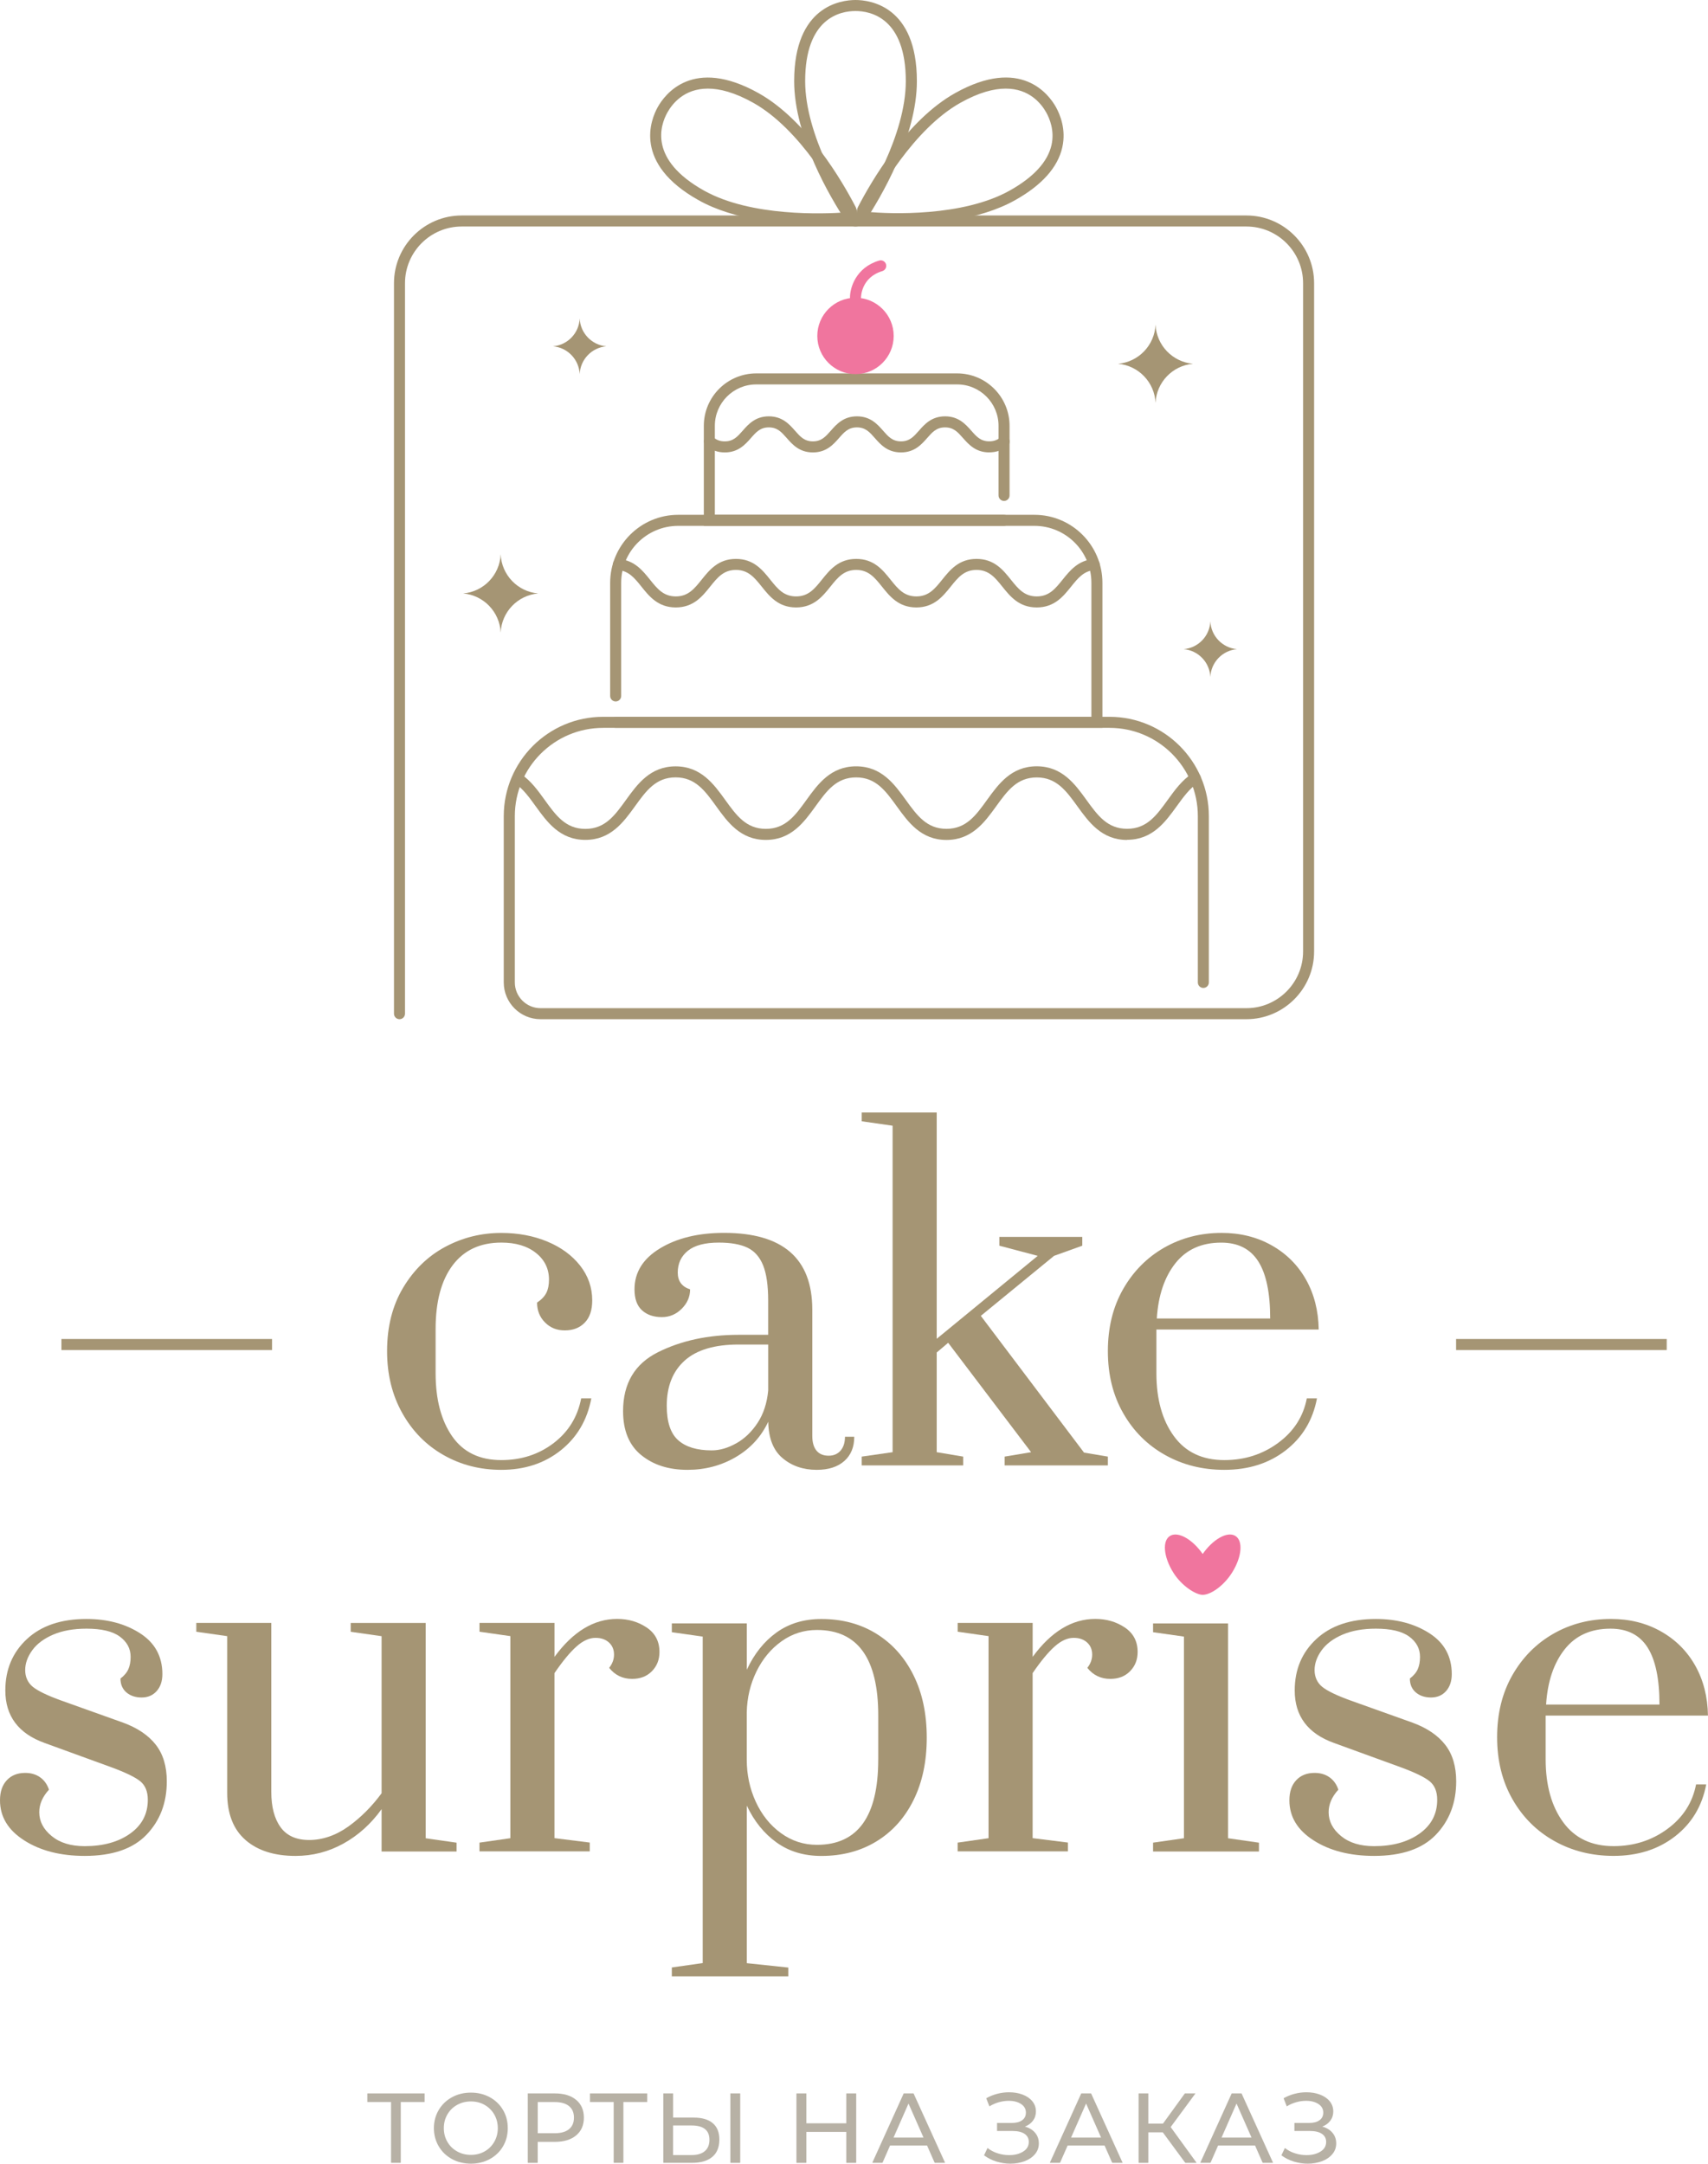 <?xml version="1.0" encoding="UTF-8"?> <svg xmlns="http://www.w3.org/2000/svg" id="_Слой_2" data-name="Слой 2" viewBox="0 0 548.66 694.94"><defs><style> .cls-1 { fill: #b7b1a5; } .cls-1, .cls-2, .cls-3 { stroke-width: 0px; } .cls-2 { fill: #f0759e; } .cls-3 { fill: #a59574; } </style></defs><g id="_Слой_1-2" data-name="Слой 1"><g><g><g><path class="cls-3" d="M142.48,467.34c-5.57-3.16-9.99-7.65-13.25-13.46-3.26-5.81-4.89-12.44-4.89-19.91,0-7.84,1.72-14.64,5.17-20.4,3.45-5.76,7.96-10.13,13.53-13.11,5.57-2.98,11.57-4.46,18-4.46,5.38,0,10.3.92,14.74,2.76,4.44,1.84,7.96,4.42,10.56,7.72,2.6,3.31,3.9,7.04,3.9,11.19,0,3.12-.8,5.5-2.41,7.15-1.61,1.66-3.73,2.48-6.38,2.48s-4.68-.85-6.38-2.55c-1.7-1.7-2.55-3.83-2.55-6.38,1.42-.94,2.41-1.99,2.98-3.12.57-1.13.85-2.55.85-4.25,0-3.49-1.39-6.35-4.18-8.57-2.79-2.22-6.5-3.33-11.12-3.33-6.8,0-12.02,2.44-15.66,7.3-3.64,4.86-5.46,11.69-5.46,20.47v14.17c0,8.41,1.77,15.16,5.31,20.27,3.54,5.1,8.81,7.65,15.8,7.65,6.42,0,12.02-1.82,16.79-5.45,4.77-3.64,7.72-8.43,8.86-14.38h3.26c-1.32,6.99-4.61,12.56-9.85,16.72-5.24,4.16-11.6,6.24-19.06,6.24-6.8,0-12.99-1.58-18.56-4.75Z"></path><path class="cls-3" d="M205.96,467.34c-3.87-3.16-5.81-7.86-5.81-14.1,0-8.88,3.73-15.18,11.19-18.92,7.46-3.73,16.11-5.6,25.93-5.6h9.49v-10.91c0-4.91-.54-8.71-1.63-11.41-1.09-2.69-2.76-4.58-5.03-5.67-2.27-1.08-5.34-1.63-9.21-1.63-4.44,0-7.75.88-9.92,2.62-2.17,1.75-3.26,4.09-3.26,7.01,0,2.74,1.32,4.54,3.97,5.39,0,2.36-.9,4.44-2.69,6.23s-3.92,2.69-6.38,2.69c-2.64,0-4.77-.73-6.38-2.19-1.61-1.46-2.41-3.71-2.41-6.73,0-5.48,2.74-9.87,8.22-13.18,5.48-3.31,12.33-4.96,20.55-4.96,18.89,0,28.34,8.22,28.34,24.66v40.53c0,2.08.45,3.66,1.35,4.75s2.2,1.63,3.9,1.63c1.61,0,2.88-.54,3.83-1.63.94-1.09,1.42-2.57,1.42-4.46h2.98c0,3.31-1.06,5.9-3.19,7.79s-5.08,2.84-8.86,2.84c-4.35,0-8.01-1.26-10.98-3.76-2.98-2.5-4.51-6.4-4.6-11.69-2.27,4.82-5.74,8.6-10.41,11.34-4.68,2.74-9.85,4.11-15.52,4.11-6.05,0-11.01-1.58-14.88-4.75ZM236.5,463.58c2.69-1.51,4.98-3.71,6.87-6.59,1.89-2.88,3.02-6.35,3.4-10.41v-14.74h-9.49c-7.75,0-13.53,1.73-17.36,5.17-3.83,3.45-5.74,8.29-5.74,14.52,0,5.2,1.23,8.88,3.68,11.05,2.46,2.18,6.05,3.26,10.77,3.26,2.55,0,5.17-.75,7.87-2.27Z"></path><path class="cls-3" d="M276.81,470.67v-2.83l9.92-1.42v-104.86l-9.92-1.42v-2.83h24.09v72.69l32.45-26.64-12.33-3.26v-2.83h26.64v2.83l-9.07,3.26-23.52,19.27,33.16,43.93,7.65,1.28v2.83h-33.16v-2.83l8.5-1.42-26.64-35.14-3.68,3.12v32.02l8.5,1.42v2.83h-32.59Z"></path><path class="cls-3" d="M374.3,467.34c-5.67-3.16-10.16-7.62-13.46-13.39-3.31-5.76-4.96-12.42-4.96-19.98s1.63-14.19,4.89-19.91c3.26-5.71,7.65-10.15,13.18-13.32,5.53-3.16,11.69-4.75,18.49-4.75,5.95,0,11.29,1.32,16.01,3.97,4.72,2.65,8.41,6.31,11.05,10.98,2.64,4.68,4.01,10.04,4.11,16.08h-52.14v14.03c0,8.32,1.86,15.05,5.6,20.19,3.73,5.15,9.14,7.72,16.22,7.72,6.52,0,12.28-1.84,17.29-5.52,5.01-3.68,8.08-8.45,9.21-14.31h3.26c-1.32,6.99-4.68,12.56-10.06,16.72-5.38,4.16-11.95,6.24-19.7,6.24-6.99,0-13.32-1.58-18.99-4.75ZM408.02,423.48c0-8.22-1.27-14.33-3.83-18.35-2.55-4.01-6.52-6.02-11.9-6.02-6.33,0-11.24,2.22-14.74,6.66-3.5,4.44-5.48,10.34-5.95,17.71h36.42Z"></path><path class="cls-3" d="M7.79,591.11c-5.2-3.31-7.79-7.6-7.79-12.89,0-2.74.73-4.89,2.2-6.45,1.46-1.56,3.42-2.34,5.88-2.34,1.89,0,3.49.47,4.82,1.42,1.32.94,2.27,2.27,2.83,3.97-2.08,2.27-3.12,4.67-3.12,7.23,0,2.93,1.32,5.48,3.97,7.65,2.64,2.18,6.19,3.26,10.63,3.26,5.95,0,10.82-1.35,14.6-4.04,3.78-2.69,5.67-6.31,5.67-10.84,0-2.64-.8-4.63-2.41-5.95-1.61-1.32-4.73-2.83-9.35-4.53l-21.4-7.79c-8.41-3.02-12.61-8.65-12.61-16.86,0-6.71,2.31-12.21,6.94-16.51,4.63-4.3,11-6.45,19.13-6.45,6.71,0,12.45,1.54,17.22,4.6,4.77,3.07,7.16,7.44,7.16,13.11,0,2.27-.62,4.09-1.84,5.46-1.23,1.37-2.84,2.05-4.82,2.05s-3.61-.54-4.89-1.63c-1.27-1.09-1.91-2.57-1.91-4.46,1.23-.94,2.08-1.96,2.55-3.05.47-1.09.71-2.38.71-3.9,0-2.65-1.16-4.82-3.47-6.52-2.31-1.7-5.88-2.55-10.7-2.55-4.16,0-7.72.64-10.7,1.91-2.98,1.28-5.22,2.95-6.73,5.03-1.51,2.08-2.27,4.21-2.27,6.38s.83,4.06,2.48,5.39c1.65,1.32,4.7,2.79,9.14,4.39l19.84,7.09c4.63,1.7,8.12,4.06,10.49,7.09,2.36,3.02,3.54,6.94,3.54,11.76,0,6.9-2.17,12.61-6.52,17.15-4.35,4.53-10.96,6.8-19.84,6.8-7.75,0-14.22-1.65-19.41-4.96Z"></path><path class="cls-3" d="M78.86,590.97c-3.92-3.4-5.88-8.45-5.88-15.16v-50.3l-9.92-1.42v-2.83h24.09v54.27c0,4.82.99,8.6,2.98,11.34,1.98,2.74,5.05,4.11,9.21,4.11s8.52-1.44,12.54-4.32c4.01-2.88,7.58-6.45,10.7-10.7v-50.44l-9.92-1.42v-2.83h24.09v69.15l9.92,1.42v2.83h-24.09v-13.6c-3.4,4.73-7.49,8.41-12.26,11.05-4.77,2.64-9.9,3.97-15.37,3.97-6.8,0-12.17-1.7-16.08-5.1Z"></path><path class="cls-3" d="M154.03,591.82l9.92-1.42v-64.9l-9.92-1.42v-2.83h24.09v10.91c5.95-8.13,12.66-12.19,20.12-12.19,3.59,0,6.75.92,9.49,2.76,2.74,1.84,4.11,4.46,4.11,7.86,0,2.46-.8,4.51-2.41,6.16-1.61,1.65-3.73,2.48-6.38,2.48-3.02,0-5.48-1.18-7.37-3.54,1.04-1.32,1.56-2.74,1.56-4.25,0-1.61-.54-2.91-1.63-3.9-1.09-.99-2.53-1.49-4.32-1.49-1.98,0-4.02.92-6.09,2.76-2.08,1.84-4.44,4.7-7.09,8.57v53l11.34,1.42v2.83h-35.43v-2.83Z"></path><path class="cls-3" d="M215.81,631.92l9.92-1.41v-104.86l-9.92-1.41v-2.83h24.09v14.88c2.36-5.1,5.55-9.09,9.56-11.97,4.01-2.88,8.81-4.32,14.38-4.32,6.71,0,12.61,1.58,17.71,4.75,5.1,3.17,9.07,7.61,11.9,13.32,2.84,5.72,4.25,12.4,4.25,20.05s-1.42,14.34-4.25,20.05c-2.83,5.72-6.8,10.13-11.9,13.25-5.1,3.12-11.01,4.68-17.71,4.68-5.57,0-10.37-1.44-14.38-4.32-4.02-2.88-7.2-6.82-9.56-11.83v50.59l13.32,1.41v2.84h-37.41v-2.84ZM282.12,565.18v-14.17c0-18.32-6.57-27.49-19.7-27.49-4.16,0-7.94,1.2-11.34,3.62-3.4,2.41-6.09,5.65-8.08,9.7-1.98,4.06-3.03,8.45-3.12,13.18v15.16c0,4.82.97,9.33,2.9,13.53,1.94,4.2,4.63,7.56,8.08,10.06,3.45,2.5,7.3,3.76,11.55,3.76,13.13,0,19.7-9.12,19.7-27.35Z"></path><path class="cls-3" d="M307.63,591.82l9.92-1.42v-64.9l-9.92-1.42v-2.83h24.09v10.91c5.95-8.13,12.66-12.19,20.12-12.19,3.59,0,6.75.92,9.49,2.76,2.74,1.84,4.11,4.46,4.11,7.86,0,2.46-.8,4.51-2.41,6.16-1.61,1.65-3.73,2.48-6.38,2.48-3.02,0-5.48-1.18-7.37-3.54,1.04-1.32,1.56-2.74,1.56-4.25,0-1.61-.54-2.91-1.63-3.9-1.09-.99-2.53-1.49-4.32-1.49-1.98,0-4.02.92-6.09,2.76-2.08,1.84-4.44,4.7-7.09,8.57v53l11.34,1.42v2.83h-35.43v-2.83Z"></path><path class="cls-3" d="M370.4,594.66v-2.83l9.92-1.42v-64.76l-9.92-1.41v-2.83h24.09v69.01l9.92,1.42v2.83h-34.01Z"></path><path class="cls-3" d="M421.98,591.11c-5.2-3.31-7.79-7.6-7.79-12.89,0-2.74.73-4.89,2.2-6.45,1.46-1.56,3.42-2.34,5.88-2.34,1.89,0,3.49.47,4.82,1.42,1.32.94,2.27,2.27,2.83,3.97-2.08,2.27-3.12,4.67-3.12,7.23,0,2.93,1.32,5.48,3.97,7.65,2.64,2.18,6.19,3.26,10.63,3.26,5.95,0,10.82-1.35,14.6-4.04,3.78-2.69,5.67-6.31,5.67-10.84,0-2.64-.8-4.63-2.41-5.95-1.61-1.32-4.73-2.83-9.35-4.53l-21.4-7.79c-8.41-3.02-12.61-8.65-12.61-16.86,0-6.71,2.31-12.21,6.94-16.51,4.63-4.3,11-6.45,19.13-6.45,6.71,0,12.45,1.54,17.22,4.6,4.77,3.07,7.16,7.44,7.16,13.11,0,2.27-.62,4.09-1.84,5.46-1.23,1.37-2.84,2.05-4.82,2.05s-3.61-.54-4.89-1.63c-1.27-1.09-1.91-2.57-1.91-4.46,1.23-.94,2.08-1.96,2.55-3.05.47-1.09.71-2.38.71-3.9,0-2.65-1.16-4.82-3.47-6.52-2.31-1.7-5.88-2.55-10.7-2.55-4.16,0-7.72.64-10.7,1.91-2.98,1.28-5.22,2.95-6.73,5.03-1.51,2.08-2.27,4.21-2.27,6.38s.83,4.06,2.48,5.39c1.65,1.32,4.7,2.79,9.14,4.39l19.84,7.09c4.63,1.7,8.12,4.06,10.49,7.09,2.36,3.02,3.54,6.94,3.54,11.76,0,6.9-2.17,12.61-6.52,17.15-4.35,4.53-10.96,6.8-19.84,6.8-7.75,0-14.22-1.65-19.41-4.96Z"></path><path class="cls-3" d="M499.34,591.33c-5.67-3.16-10.16-7.62-13.46-13.39-3.31-5.76-4.96-12.42-4.96-19.98s1.63-14.19,4.89-19.91c3.26-5.71,7.65-10.15,13.18-13.32,5.53-3.16,11.69-4.75,18.49-4.75,5.95,0,11.29,1.32,16.01,3.97,4.72,2.65,8.41,6.31,11.05,10.98,2.64,4.68,4.01,10.04,4.11,16.08h-52.14v14.03c0,8.32,1.86,15.05,5.6,20.19,3.73,5.15,9.14,7.72,16.22,7.72,6.52,0,12.28-1.84,17.29-5.52,5.01-3.68,8.08-8.45,9.21-14.31h3.26c-1.32,6.99-4.68,12.56-10.06,16.72-5.38,4.16-11.95,6.24-19.7,6.24-6.99,0-13.32-1.58-18.99-4.75ZM533.07,547.47c0-8.22-1.27-14.33-3.83-18.35-2.55-4.01-6.52-6.02-11.9-6.02-6.33,0-11.24,2.22-14.74,6.66-3.5,4.44-5.48,10.34-5.95,17.71h36.42Z"></path></g><rect class="cls-3" x="467.74" y="430.07" width="67.66" height="3.54"></rect><rect class="cls-3" x="19.73" y="430.07" width="67.66" height="3.54"></rect><path class="cls-2" d="M396.67,493.22c-2.59-1.37-7.09,1.25-10.33,5.89-3.24-4.64-7.73-7.25-10.33-5.89-2.75,1.44-2.32,6.79.94,11.95,2.73,4.32,7.25,7.07,9.39,7.07,2.47,0,6.65-2.75,9.39-7.07,3.27-5.15,3.69-10.5.94-11.95Z"></path></g><g><path class="cls-1" d="M136.39,675.14h-7.65v19.54h-3.12v-19.54h-7.62v-2.77h18.4v2.77Z"></path><path class="cls-1" d="M145.19,693.46c-1.81-.99-3.23-2.35-4.26-4.1s-1.55-3.69-1.55-5.83.52-4.09,1.55-5.83c1.03-1.74,2.45-3.11,4.26-4.1,1.81-.99,3.84-1.48,6.09-1.48s4.25.49,6.06,1.48c1.81.99,3.22,2.35,4.24,4.08,1.02,1.73,1.53,3.68,1.53,5.85s-.51,4.12-1.53,5.85c-1.02,1.73-2.43,3.09-4.24,4.08-1.81.99-3.83,1.48-6.06,1.48s-4.28-.49-6.09-1.48ZM155.69,690.99c1.31-.74,2.34-1.77,3.09-3.08s1.13-2.77,1.13-4.38-.38-3.08-1.13-4.38c-.75-1.31-1.79-2.33-3.09-3.08s-2.78-1.12-4.42-1.12-3.12.37-4.45,1.12-2.37,1.77-3.12,3.08c-.76,1.31-1.13,2.77-1.13,4.38s.38,3.08,1.13,4.38c.75,1.31,1.8,2.33,3.12,3.08s2.81,1.12,4.45,1.12,3.11-.37,4.42-1.12Z"></path><path class="cls-1" d="M185.07,674.44c1.66,1.38,2.49,3.28,2.49,5.71s-.83,4.33-2.49,5.71c-1.66,1.38-3.93,2.07-6.82,2.07h-5.52v6.76h-3.19v-22.32h8.7c2.89,0,5.17.69,6.82,2.07ZM182.78,683.86c1.06-.86,1.59-2.1,1.59-3.71s-.53-2.85-1.59-3.71c-1.06-.86-2.6-1.29-4.62-1.29h-5.42v10.01h5.42c2.02,0,3.56-.43,4.62-1.29Z"></path><path class="cls-1" d="M207.9,675.14h-7.65v19.54h-3.12v-19.54h-7.62v-2.77h18.4v2.77Z"></path><path class="cls-1" d="M228.96,681.93c1.41,1.19,2.12,2.94,2.12,5.26,0,2.45-.76,4.31-2.28,5.58-1.52,1.27-3.69,1.91-6.52,1.91h-9.21v-22.32h3.16v7.78h6.63c2.66,0,4.69.6,6.1,1.79ZM226.41,690.91c.99-.84,1.48-2.06,1.48-3.65,0-3.06-1.91-4.59-5.74-4.59h-5.93v9.5h5.93c1.85,0,3.27-.42,4.26-1.26ZM234.62,672.37h3.16v22.32h-3.16v-22.32Z"></path><path class="cls-1" d="M275.04,672.37v22.32h-3.19v-9.95h-12.82v9.95h-3.19v-22.32h3.19v9.6h12.82v-9.6h3.19Z"></path><path class="cls-1" d="M297.78,689.1h-11.86l-2.45,5.58h-3.28l10.11-22.32h3.16l10.14,22.32h-3.35l-2.45-5.58ZM296.66,686.56l-4.82-10.94-4.81,10.94h9.63Z"></path><path class="cls-1" d="M332.53,685.04c.79.95,1.18,2.08,1.18,3.4s-.42,2.47-1.26,3.46c-.84.99-1.95,1.74-3.35,2.26-1.39.52-2.91.78-4.55.78-1.49,0-2.96-.22-4.43-.67s-2.81-1.12-4.02-2.01l1.12-2.36c.98.77,2.07,1.34,3.28,1.72,1.21.38,2.43.57,3.67.57,1.79,0,3.28-.38,4.49-1.13s1.82-1.79,1.82-3.11c0-1.13-.46-1.99-1.37-2.6-.91-.61-2.2-.91-3.86-.91h-4.97v-2.58h4.75c1.42,0,2.53-.29,3.33-.88.8-.58,1.19-1.4,1.19-2.44,0-1.17-.52-2.09-1.56-2.77s-2.36-1.02-3.95-1.02c-1.04,0-2.1.15-3.17.45s-2.09.74-3.04,1.34l-1.02-2.61c1.12-.64,2.32-1.12,3.57-1.44,1.26-.32,2.51-.48,3.76-.48,1.57,0,3.02.24,4.33.73s2.36,1.2,3.14,2.14c.77.94,1.16,2.03,1.16,3.28,0,1.13-.31,2.12-.94,2.96-.63.85-1.49,1.49-2.6,1.91,1.4.38,2.5,1.05,3.28,1.99Z"></path><path class="cls-1" d="M354.82,689.1h-11.86l-2.46,5.58h-3.28l10.11-22.32h3.16l10.14,22.32h-3.35l-2.46-5.58ZM353.7,686.56l-4.82-10.94-4.82,10.94h9.63Z"></path><path class="cls-1" d="M373.53,684.87h-4.66v9.82h-3.12v-22.32h3.12v9.69h4.72l7.02-9.69h3.41l-7.97,10.81,8.35,11.51h-3.64l-7.24-9.82Z"></path><path class="cls-1" d="M403.15,689.1h-11.86l-2.45,5.58h-3.29l10.11-22.32h3.16l10.14,22.32h-3.35l-2.45-5.58ZM402.03,686.56l-4.82-10.94-4.81,10.94h9.63Z"></path><path class="cls-1" d="M428.05,685.04c.79.95,1.18,2.08,1.18,3.4s-.42,2.47-1.26,3.46c-.84.99-1.95,1.74-3.35,2.26-1.39.52-2.91.78-4.55.78-1.49,0-2.96-.22-4.43-.67s-2.81-1.12-4.02-2.01l1.12-2.36c.98.77,2.07,1.34,3.28,1.72,1.21.38,2.43.57,3.67.57,1.79,0,3.28-.38,4.49-1.13s1.82-1.79,1.82-3.11c0-1.13-.46-1.99-1.37-2.6-.91-.61-2.2-.91-3.86-.91h-4.97v-2.58h4.75c1.42,0,2.53-.29,3.33-.88.8-.58,1.19-1.4,1.19-2.44,0-1.17-.52-2.09-1.56-2.77s-2.36-1.02-3.95-1.02c-1.04,0-2.1.15-3.17.45s-2.09.74-3.04,1.34l-1.02-2.61c1.12-.64,2.32-1.12,3.57-1.44,1.26-.32,2.51-.48,3.76-.48,1.57,0,3.02.24,4.33.73s2.36,1.2,3.14,2.14c.77.94,1.16,2.03,1.16,3.28,0,1.13-.31,2.12-.94,2.96-.63.85-1.49,1.49-2.6,1.91,1.4.38,2.5,1.05,3.28,1.99Z"></path></g><g><path class="cls-3" d="M186.21,120.17c.2-4.72,3.89-8.54,8.56-8.94-4.67-.4-8.35-4.22-8.56-8.94-.2,4.72-3.89,8.54-8.56,8.94,4.67.4,8.35,4.22,8.56,8.94Z"></path><path class="cls-3" d="M388.8,217.44c.2-4.72,3.89-8.54,8.56-8.94-4.67-.4-8.35-4.22-8.56-8.94-.2,4.72-3.89,8.54-8.56,8.94,4.67.4,8.35,4.22,8.56,8.94Z"></path><path class="cls-3" d="M160.83,203.19c.29-6.65,5.47-12.01,12.04-12.58-6.57-.57-11.75-5.94-12.04-12.58-.29,6.65-5.47,12.01-12.04,12.58,6.57.57,11.75,5.94,12.04,12.58Z"></path><path class="cls-3" d="M371.19,129.42c.29-6.65,5.47-12.01,12.04-12.58-6.57-.57-11.75-5.94-12.04-12.58-.29,6.65-5.47,12.01-12.04,12.58,6.57.57,11.75,5.94,12.04,12.58Z"></path><path class="cls-3" d="M400.36,327.35h-226.73c-6.51,0-11.81-5.3-11.81-11.81v-53.41c0-17.59,14.31-31.9,31.9-31.9h162.7c17.59,0,31.9,14.31,31.9,31.9v53.41c0,.98-.79,1.77-1.77,1.77s-1.77-.79-1.77-1.77v-53.41c0-15.64-12.72-28.35-28.35-28.35h-162.7c-15.64,0-28.35,12.72-28.35,28.35v53.41c0,4.56,3.71,8.27,8.27,8.27h226.73c10.04,0,18.21-8.17,18.21-18.21V90.96c0-10.04-8.17-18.21-18.21-18.21h-252.07c-10.04,0-18.21,8.17-18.21,18.21v234.62c0,.98-.79,1.77-1.77,1.77s-1.77-.79-1.77-1.77V90.96c0-11.99,9.76-21.75,21.75-21.75h252.07c11.99,0,21.75,9.76,21.75,21.75v214.64c0,11.99-9.76,21.75-21.75,21.75Z"></path><path class="cls-3" d="M354.13,233.78h-156.36c-.98,0-1.77-.79-1.77-1.77s.79-1.77,1.77-1.77h152.82v-43.03c0-10.1-8.21-18.31-18.31-18.31h-114.43c-10.1,0-18.31,8.21-18.31,18.31v36.32c0,.98-.79,1.77-1.77,1.77s-1.77-.79-1.77-1.77v-36.32c0-12.05,9.8-21.86,21.85-21.86h114.43c12.05,0,21.85,9.8,21.85,21.86v46.57Z"></path><path class="cls-3" d="M322.53,168.89h-96.44v-32.13c0-9.28,7.55-16.83,16.83-16.83h64.55c9.28,0,16.83,7.55,16.83,16.83v22.36c0,.98-.79,1.77-1.77,1.77s-1.77-.79-1.77-1.77v-22.36c0-7.33-5.96-13.29-13.29-13.29h-64.55c-7.33,0-13.29,5.96-13.29,13.29v28.59h92.9c.98,0,1.77.79,1.77,1.77s-.79,1.77-1.77,1.77Z"></path><path class="cls-3" d="M362.07,269.78c-8.16,0-12.3-5.72-15.95-10.77-3.61-4.99-6.73-9.31-13.08-9.31s-9.46,4.31-13.07,9.31c-3.65,5.05-7.78,10.77-15.94,10.77s-12.3-5.73-15.94-10.78c-3.61-4.99-6.72-9.31-13.07-9.31s-9.46,4.31-13.07,9.31c-3.65,5.05-7.78,10.77-15.94,10.77s-12.29-5.73-15.93-10.78c-3.6-4.99-6.72-9.31-13.06-9.31s-9.46,4.31-13.06,9.31c-3.65,5.05-7.78,10.77-15.93,10.77s-12.29-5.73-15.93-10.77c-2.09-2.9-4.07-5.64-6.67-7.39-.81-.55-1.02-1.65-.48-2.46s1.64-1.02,2.46-.48c3.12,2.11,5.38,5.23,7.56,8.26,3.6,4.99,6.72,9.31,13.06,9.31s9.46-4.31,13.06-9.31c3.65-5.05,7.78-10.78,15.93-10.78s12.29,5.72,15.93,10.77c3.61,5,6.72,9.31,13.06,9.31s9.46-4.31,13.06-9.31c3.65-5.05,7.78-10.78,15.94-10.78s12.29,5.72,15.94,10.77c3.61,4.99,6.72,9.31,13.07,9.31s9.46-4.31,13.06-9.31c3.65-5.05,7.78-10.78,15.94-10.78s12.3,5.72,15.95,10.77c3.61,4.99,6.73,9.31,13.08,9.31s9.47-4.31,13.07-9.31c2.26-3.12,4.59-6.35,7.88-8.46.81-.53,1.92-.29,2.45.53.53.82.29,1.92-.54,2.45-2.72,1.74-4.76,4.56-6.92,7.55-3.65,5.05-7.78,10.77-15.94,10.77Z"></path><path class="cls-3" d="M333.02,195.1c-5.68,0-8.53-3.55-11.05-6.69-2.31-2.88-4.3-5.36-8.29-5.36s-5.97,2.48-8.28,5.36c-2.52,3.13-5.36,6.69-11.05,6.69s-8.53-3.55-11.04-6.69c-2.31-2.88-4.3-5.36-8.27-5.36s-5.97,2.48-8.28,5.36c-2.51,3.13-5.36,6.69-11.04,6.69s-8.53-3.55-11.04-6.69c-2.31-2.88-4.3-5.36-8.28-5.36s-5.97,2.48-8.28,5.36c-2.51,3.14-5.36,6.69-11.04,6.69s-8.53-3.55-11.04-6.69c-2.17-2.71-4.05-5.05-7.54-5.33-.98-.08-1.7-.93-1.62-1.91.08-.98.91-1.69,1.91-1.62,5.02.4,7.67,3.72,10.02,6.65,2.31,2.88,4.3,5.36,8.28,5.36s5.97-2.48,8.28-5.36c2.51-3.13,5.36-6.69,11.04-6.69s8.53,3.55,11.04,6.69c2.31,2.88,4.3,5.36,8.28,5.36s5.97-2.48,8.28-5.36c2.51-3.13,5.36-6.69,11.04-6.69s8.53,3.55,11.04,6.69c2.31,2.88,4.3,5.36,8.27,5.36s5.97-2.48,8.28-5.36c2.52-3.13,5.36-6.69,11.05-6.69s8.54,3.55,11.05,6.69c2.31,2.88,4.3,5.36,8.29,5.36s5.98-2.49,8.29-5.36c2.35-2.92,5.01-6.24,10.02-6.65.95-.07,1.83.65,1.91,1.62.08.98-.65,1.83-1.62,1.91-3.49.28-5.37,2.62-7.55,5.33-2.52,3.14-5.37,6.69-11.05,6.69Z"></path><path class="cls-3" d="M317.76,145.3c-4.34,0-6.6-2.56-8.42-4.61-1.68-1.91-3.01-3.42-5.76-3.42s-4.07,1.51-5.75,3.42c-1.81,2.06-4.07,4.62-8.41,4.62s-6.59-2.56-8.4-4.62c-1.68-1.91-3.01-3.42-5.75-3.42s-4.07,1.51-5.75,3.42c-1.81,2.06-4.06,4.62-8.4,4.62s-6.59-2.56-8.4-4.62c-1.68-1.91-3.01-3.42-5.75-3.42s-4.07,1.51-5.75,3.42c-1.81,2.06-4.07,4.62-8.4,4.62-2.3,0-4.28-.72-6.06-2.21-.75-.63-.85-1.75-.22-2.5.63-.75,1.75-.84,2.5-.22,1.15.97,2.28,1.38,3.78,1.38,2.74,0,4.07-1.51,5.75-3.42,1.81-2.06,4.07-4.62,8.4-4.62s6.6,2.56,8.41,4.62c1.68,1.91,3.01,3.42,5.75,3.42s4.06-1.51,5.75-3.42c1.81-2.06,4.07-4.62,8.4-4.62s6.59,2.56,8.4,4.62c1.68,1.91,3.01,3.42,5.75,3.42s4.07-1.51,5.75-3.42c1.81-2.06,4.07-4.62,8.41-4.62s6.6,2.56,8.42,4.61c1.68,1.91,3.01,3.42,5.76,3.42,1.44,0,2.58-.4,3.69-1.3.75-.62,1.88-.51,2.49.26.62.76.5,1.88-.26,2.49-1.74,1.41-3.67,2.09-5.92,2.09Z"></path><path class="cls-3" d="M274.81,72.74c-1.23,0-2.37-.62-3.05-1.66-5.01-7.6-16.65-27.2-16.65-45.02,0-24.18,15.09-26.06,19.71-26.06s19.71,1.88,19.71,26.06c0,17.83-11.65,37.42-16.65,45.02-.68,1.04-1.83,1.66-3.05,1.66ZM274.81,3.54c-4.86,0-16.17,2.2-16.17,22.52,0,17.34,12.3,37.35,16.07,43.07,3.96-5.72,16.26-25.73,16.26-43.07,0-20.33-11.31-22.52-16.17-22.52Z"></path><path class="cls-3" d="M288.16,72.09c-3.86,0-7.16-.17-9.53-.34-1.24-.09-2.34-.79-2.94-1.86-.6-1.07-.62-2.37-.04-3.48,4.19-8.08,15.61-27.81,31.17-36.51,21.09-11.8,30.11.44,32.37,4.48,1.32,2.37,3.35,7.2,2.05,12.95-1.45,6.44-6.56,12.15-15.19,16.98-11.49,6.43-26.95,7.78-37.89,7.78ZM323.08,28.46c-3.83,0-8.61,1.22-14.54,4.54-15.13,8.46-26.6,28.97-29.75,35.05,6.93.67,30.4,1.63,45.53-6.83h0c7.71-4.31,12.24-9.25,13.46-14.66,1.03-4.6-.62-8.51-1.7-10.44-1.58-2.82-5.4-7.66-13-7.66Z"></path><path class="cls-3" d="M262.31,72.09c-10.94,0-26.39-1.35-37.89-7.78-21.11-11.8-15.39-25.89-13.13-29.92,2.26-4.04,11.26-16.28,32.37-4.48,15.56,8.7,26.98,28.43,31.17,36.51.57,1.1.56,2.4-.04,3.48-.6,1.07-1.7,1.77-2.94,1.86-2.37.17-5.67.34-9.53.34ZM227.39,28.46c-7.61,0-11.42,4.84-13,7.66-2.37,4.24-5.97,15.18,11.77,25.1h0c15.13,8.46,38.6,7.49,45.44,7-3.06-6.25-14.52-26.76-29.66-35.22-5.94-3.32-10.72-4.54-14.55-4.54Z"></path><path class="cls-2" d="M274.81,97.39c-.97,0-1.76-.77-1.77-1.74-.04-3.16,1.86-9.72,9.37-11.96.94-.28,1.92.25,2.2,1.19.28.94-.25,1.92-1.19,2.2-6.78,2.02-6.84,8.26-6.84,8.53,0,.97-.78,1.77-1.76,1.78h-.02Z"></path><circle class="cls-2" cx="274.81" cy="107.9" r="12.27"></circle></g></g></g></svg> 